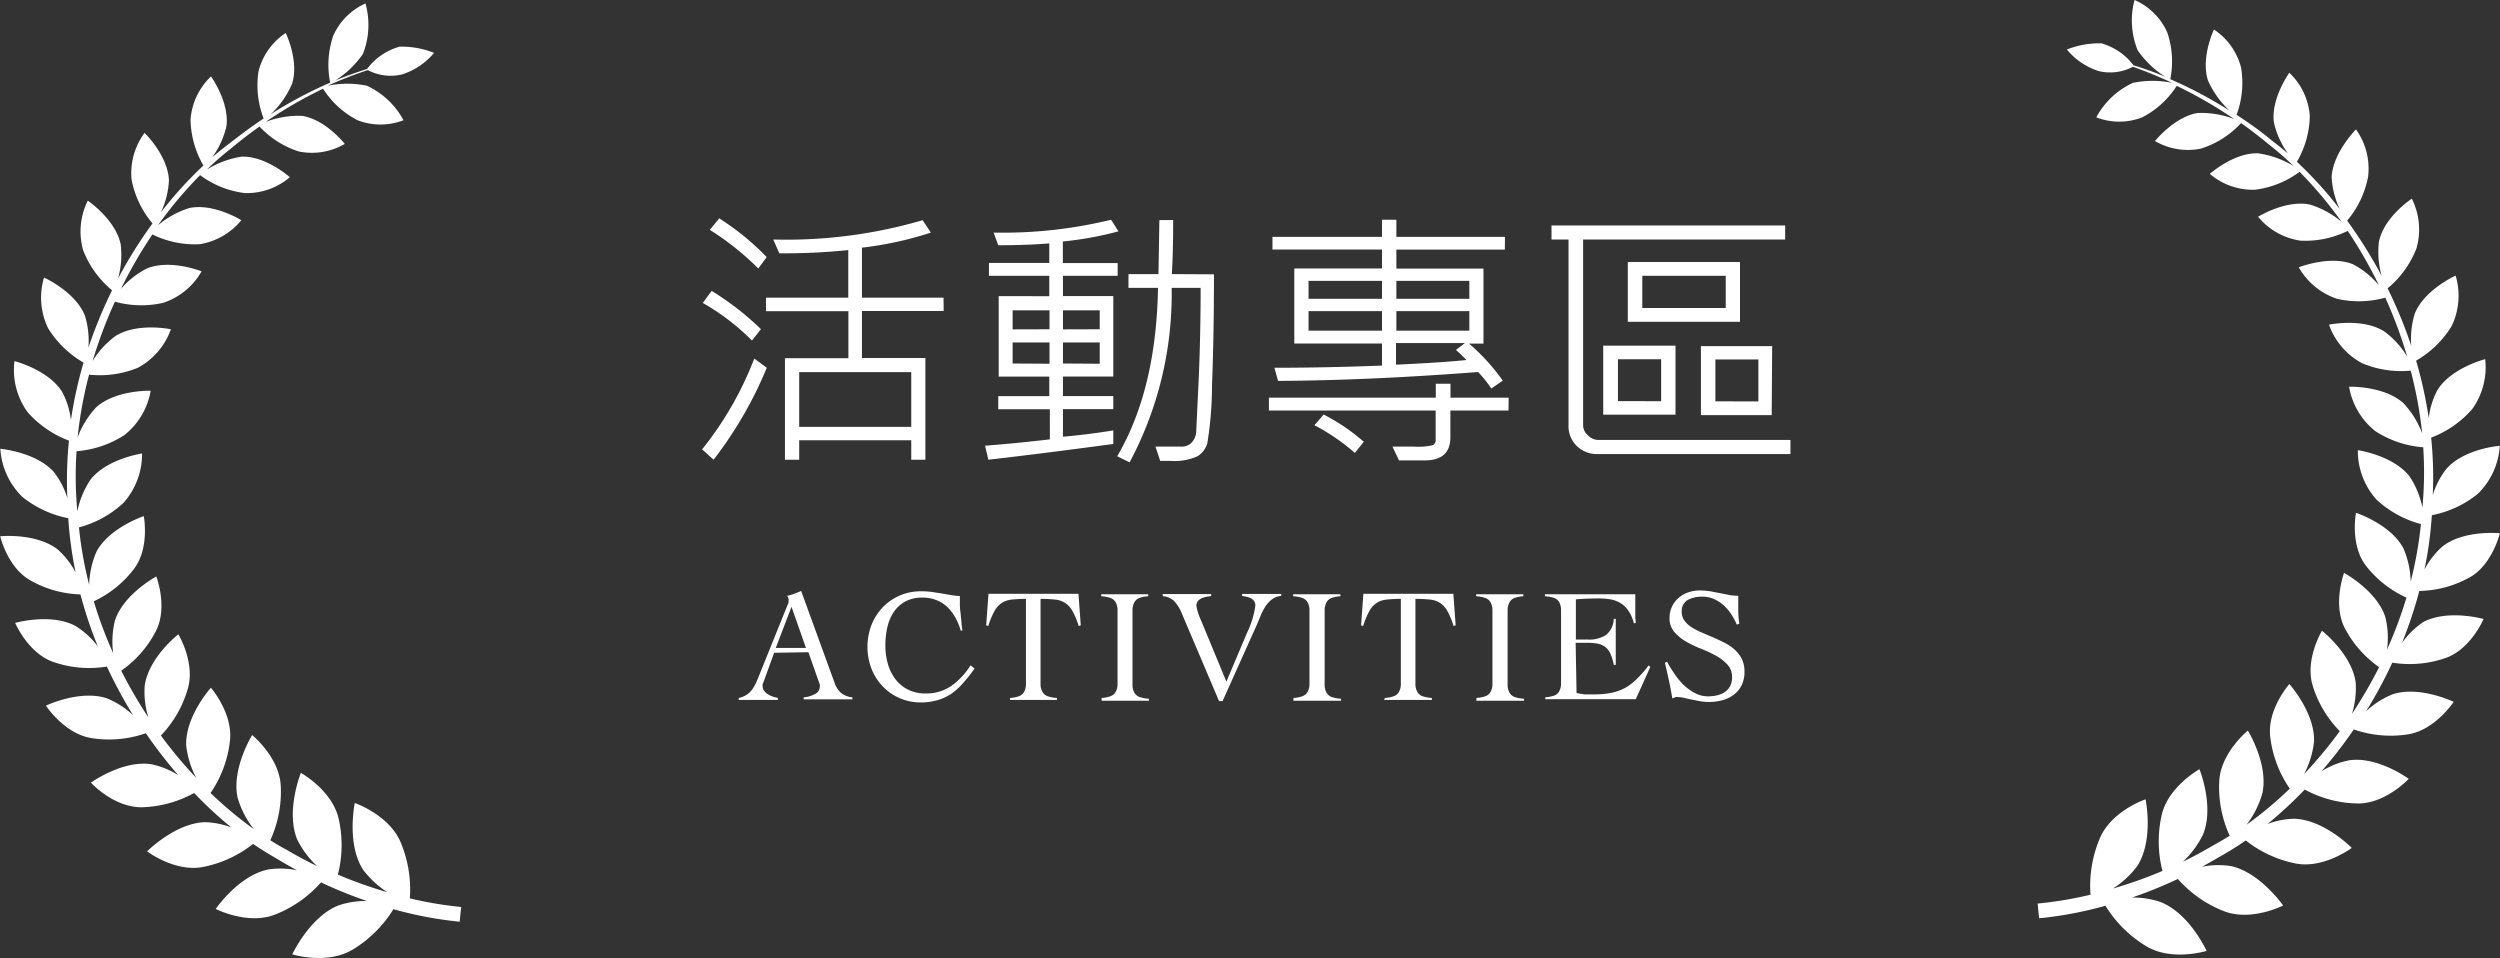 <svg xmlns="http://www.w3.org/2000/svg" viewBox="0 0 217.53 83.38"><rect x="0" y="0" width="217.53" height="83.38" fill="#333333" stroke="none"/><defs><style>.cls-1{fill:#fff;}</style></defs><title>img04</title><g id="圖層_2" data-name="圖層 2"><g id="圖層_1-2" data-name="圖層 1"><path class="cls-1" d="M66.72,32a34.73,34.73,0,0,1-4.63,8l-1-.9a29.43,29.43,0,0,0,4.54-7.9Zm-.5-3.37-.79,1a19.87,19.87,0,0,0-4.28-3.27l.77-1.05A24.6,24.6,0,0,1,66.22,28.65Zm.5-6.27-.74,1A24.17,24.17,0,0,0,61.76,20l.82-1A22.24,22.24,0,0,1,66.72,22.38Zm15.39,4.7H75v4.09h5.52V40H79.29V38.31H69.54V40H68.3V31.17h5.52V27.08H66.65V25.9h7.16V21.76a54,54,0,0,1-6,.28l-.53-1.2a42.26,42.26,0,0,0,13-1.68L81,20.24a30.77,30.77,0,0,1-6,1.31V25.9h7.1ZM79.29,37.14V32.38H69.54v4.76Z"/><path class="cls-1" d="M97.32,20.13a29.42,29.42,0,0,1-4.84.88v1.88h4.77V24H92.49v1.76h4.38v7H92.49v1.7h4.38v1.14H92.49V38q2.1-.18,4.38-.55v1.18Q90.41,39.5,86,40l-.29-1.22q2.63-.2,5.64-.55V35.61H86.86V34.47H91.3v-1.7H86.9v-7H91.3V24H86.05V22.88H91.3v-1.7q-2,.16-4.44.16l-.4-1.1a39.88,39.88,0,0,0,10.22-1.12Zm-6,8.52V27H88.11v1.66Zm0,3V29.8H88.11v1.83Zm4.37-3V27H92.49v1.66Zm0,3V29.8H92.49v1.83Zm9.94-7.78q0,5.31-.17,9.64a31.55,31.55,0,0,1-.41,5.07,2,2,0,0,1-.87,1.13,4.92,4.92,0,0,1-2.37.39q-.48,0-.86,0l-.41-1.24q1.34,0,2.32,0a1.17,1.17,0,0,0,.82-.34,1.56,1.56,0,0,0,.41-1.08l.22-4.62q.16-3.88.16-7.77h-2.52a31.16,31.16,0,0,1-3.66,15.18l-1.08-.53q3.4-5.8,3.55-14.65l-2.57,0v-1.2l2.61,0,.08-4.7h1.2q0,2.93-.12,4.7Z"/><path class="cls-1" d="M131.26,35.72H126.2v2.34q0,2-2.24,2-.88,0-2.23,0l-.57-1.2q.76,0,1.89,0a5.42,5.42,0,0,0,1.64-.13.5.5,0,0,0,.23-.48V35.72H110.41V34.6h14.52V33.39h1.28V34.6h5.06Zm-.32-14H121.5v1.65h7.58v6.53h-1.25a18,18,0,0,1,2.93,3.22l-1,.69a9.78,9.78,0,0,0-1.15-1.44q-9.68.74-17.4.77L110.89,32q4.37,0,9.36-.19V29.89h-7.63V23.36h7.63V21.71h-9.53v-1.1h9.53V19.12h1.25v1.49h9.45ZM120.25,26V24.44h-6.39V26Zm0,2.77v-1.7h-6.39v1.7Zm-1.56,9.64-.8,1A17.83,17.83,0,0,0,114.37,37l.8-.93A17,17,0,0,1,118.69,38.46ZM127.85,26V24.44H121.5V26Zm0,2.77v-1.7H121.5v1.7Zm-.28,2.52q-.67-.67-.89-.84l.79-.6h-6v1.88Q125.28,31.56,127.57,31.33Z"/><path class="cls-1" d="M155.79,39.51H139a2.51,2.51,0,0,1-1.79-.69,2.43,2.43,0,0,1-.73-1.86V20.84H135V19.62h20.33v1.22H137.75V37a1.17,1.17,0,0,0,.43.89,1.28,1.28,0,0,0,.83.39h16.78Zm-10-3.43h-6.29v-6h6.29Zm-1.25-1.17V31.26h-3.76V34.9ZM151.4,28h-9.76v-5.2h9.76Zm-1.24-1.2V24H142.9V26.8Zm4,9.32H148v-6h6.2ZM153,34.93V31.28h-3.74v3.64Z"/><path class="cls-1" d="M67.36,56.8l-.92,2.53-.08.2a.47.47,0,0,0,0,.18.67.67,0,0,0,.15.43,1.23,1.23,0,0,0,.36.3,2.25,2.25,0,0,0,.43.19l.38.1v.17l-.84,0H65.13l-.85,0v-.17a2,2,0,0,0,.72-.3,2,2,0,0,0,.48-.48,3.56,3.56,0,0,0,.34-.62q.15-.34.29-.7l2.42-6,.08-.18a.41.41,0,0,0,0-.15.71.71,0,0,0,0-.21,1.28,1.28,0,0,0-.12-.25,3.22,3.22,0,0,0,.63-.18l.59-.24,2.91,8a2.07,2.07,0,0,0,.55.86,1.86,1.86,0,0,0,1,.4v.17l-1.1,0H70.8l-.43,0-.44,0v-.17a2.56,2.56,0,0,0,1-.3.7.7,0,0,0,.4-.62.56.56,0,0,0,0-.22,1.62,1.62,0,0,1-.08-.21l-.91-2.58Zm1.51-4L67.5,56.38h2.63Z"/><path class="cls-1" d="M83.6,54.88a5.39,5.39,0,0,0-.48-1.16,4,4,0,0,0-.71-.92,3,3,0,0,0-1-.61A3.22,3.22,0,0,0,80.24,52a3,3,0,0,0-1.47.34,2.84,2.84,0,0,0-1,.91,4,4,0,0,0-.56,1.33,7.06,7.06,0,0,0-.17,1.6,5.66,5.66,0,0,0,.22,1.6,4,4,0,0,0,.67,1.34A3.25,3.25,0,0,0,79,60a3.3,3.3,0,0,0,1.53.34,3.83,3.83,0,0,0,2.25-.66,6.27,6.27,0,0,0,1.67-1.79l.35.28a12.27,12.27,0,0,1-1,1.26,5.33,5.33,0,0,1-1,.92,4.38,4.38,0,0,1-1.22.57,5.19,5.19,0,0,1-1.48.2,4.56,4.56,0,0,1-3.25-1.35,4.74,4.74,0,0,1-1-1.53,5.33,5.33,0,0,1,0-3.91,4.73,4.73,0,0,1,1-1.53,4.56,4.56,0,0,1,3.25-1.35,7,7,0,0,1,1,.06l.86.13.8.14a5.27,5.27,0,0,0,.76.08q0,.29,0,.69t.06.8l.08.81c0,.27.06.5.08.69Z"/><path class="cls-1" d="M87.88,60.73a2.85,2.85,0,0,0,.78-.15.86.86,0,0,0,.43-.35,1.42,1.42,0,0,0,.18-.62q0-.39,0-1v-6.5a11.42,11.42,0,0,0-1.24.06,2,2,0,0,0-.86.29,2,2,0,0,0-.64.71,7,7,0,0,0-.54,1.3l-.18-.06.2-2.74,1.16,0h5.56l1.11,0,.2,2.74-.18.06a7.06,7.06,0,0,0-.54-1.3,2,2,0,0,0-.64-.71,2,2,0,0,0-.87-.29,12,12,0,0,0-1.27-.06v6.5q0,.59,0,1a1.42,1.42,0,0,0,.18.62.86.86,0,0,0,.44.35,3.08,3.08,0,0,0,.81.15v.17l-1.06,0H88.89l-1,0Z"/><path class="cls-1" d="M95.85,60.73a2.84,2.84,0,0,0,.78-.15.86.86,0,0,0,.43-.35,1.42,1.42,0,0,0,.18-.62q0-.39,0-1V54q0-.59,0-1a1.42,1.42,0,0,0-.18-.62.86.86,0,0,0-.44-.35,3,3,0,0,0-.8-.15v-.17l1.14,0H99l.91,0v.17a2.77,2.77,0,0,0-.77.15.82.82,0,0,0-.42.35,1.49,1.49,0,0,0-.18.62q0,.39,0,1v4.68q0,.59,0,1a1.42,1.42,0,0,0,.18.62.86.86,0,0,0,.44.35,3.09,3.09,0,0,0,.81.15v.17l-1.06,0H96.86l-1,0Z"/><path class="cls-1" d="M101.16,51.69l1,0h2.11l1.12,0v.17l-.42.07a1.78,1.78,0,0,0-.42.13.91.91,0,0,0-.32.25.65.65,0,0,0-.13.42,5.12,5.12,0,0,0,.41,1.26l2.2,5.32,1.82-4.3a7.67,7.67,0,0,0,.7-2.31.69.69,0,0,0-.1-.38.71.71,0,0,0-.27-.25,1.56,1.56,0,0,0-.37-.14l-.41-.08v-.17l.94,0h1.7l.76,0v.17a1.59,1.59,0,0,0-.83.32,2.55,2.55,0,0,0-.57.64,5.1,5.1,0,0,0-.41.81q-.18.44-.34.81L106.38,61h-.31l-3.26-7.67a3.39,3.39,0,0,0-.62-1,1.52,1.52,0,0,0-1-.45Z"/><path class="cls-1" d="M112.55,60.73a2.84,2.84,0,0,0,.78-.15.86.86,0,0,0,.43-.35,1.42,1.42,0,0,0,.18-.62q0-.39,0-1V54q0-.59,0-1a1.42,1.42,0,0,0-.18-.62.86.86,0,0,0-.44-.35,3,3,0,0,0-.8-.15v-.17l1.14,0h2.06l.91,0v.17a2.77,2.77,0,0,0-.77.15.82.82,0,0,0-.42.35,1.49,1.49,0,0,0-.18.62q0,.39,0,1v4.68q0,.59,0,1a1.42,1.42,0,0,0,.18.62.86.86,0,0,0,.44.35,3.09,3.09,0,0,0,.81.15v.17l-1.06,0h-2.09l-1,0Z"/><path class="cls-1" d="M120.5,60.73a2.85,2.85,0,0,0,.78-.15.86.86,0,0,0,.43-.35,1.42,1.42,0,0,0,.18-.62q0-.39,0-1v-6.5a11.42,11.42,0,0,0-1.24.06,2,2,0,0,0-.86.29,2,2,0,0,0-.64.71,7,7,0,0,0-.54,1.3l-.18-.06.2-2.74,1.16,0h5.56l1.11,0,.2,2.74-.18.06a7.06,7.06,0,0,0-.54-1.3,2,2,0,0,0-.64-.71,2,2,0,0,0-.87-.29,12,12,0,0,0-1.27-.06v6.5q0,.59,0,1a1.42,1.42,0,0,0,.18.62.86.86,0,0,0,.44.35,3.08,3.08,0,0,0,.81.15v.17l-1.06,0h-2.09l-1,0Z"/><path class="cls-1" d="M128.47,60.73a2.84,2.84,0,0,0,.78-.15.86.86,0,0,0,.43-.35,1.42,1.42,0,0,0,.18-.62q0-.39,0-1V54q0-.59,0-1a1.42,1.42,0,0,0-.18-.62.86.86,0,0,0-.44-.35,3,3,0,0,0-.8-.15v-.17l1.14,0h2.06l.91,0v.17a2.77,2.77,0,0,0-.77.15.82.82,0,0,0-.42.35,1.49,1.49,0,0,0-.18.62q0,.39,0,1v4.68q0,.59,0,1a1.42,1.42,0,0,0,.18.62.86.86,0,0,0,.44.35,3.09,3.09,0,0,0,.81.15v.17l-1.06,0h-2.09l-1,0Z"/><path class="cls-1" d="M137.18,60.3l.31.06.39.06.43,0,.42,0a7.31,7.31,0,0,0,1.5-.14,4.28,4.28,0,0,0,1.22-.45,5,5,0,0,0,1-.78,9.77,9.77,0,0,0,1-1.15l.15.13-1.27,2.81-.49,0h-6.57l-.81,0v-.17a2.85,2.85,0,0,0,.78-.15.83.83,0,0,0,.42-.35,1.49,1.49,0,0,0,.17-.62q0-.39,0-1V54q0-.59,0-1a1.49,1.49,0,0,0-.17-.62.82.82,0,0,0-.43-.35,3,3,0,0,0-.8-.15v-.17l.9,0,.88,0h4.08l2,0c0,.1,0,.21,0,.31s0,.2,0,.29v.56c0,.21,0,.41,0,.62s0,.44.06.69l-.18.06a3.51,3.51,0,0,0-.48-1.1,2.32,2.32,0,0,0-.7-.67,2.59,2.59,0,0,0-.87-.32,5.83,5.83,0,0,0-1-.08q-1,0-2,.08v3.5h1.08a2.69,2.69,0,0,0,1.53-.39,1.88,1.88,0,0,0,.69-1.41h.17q0,.5,0,1t0,1q0,.5,0,1t0,1h-.17a4.21,4.21,0,0,0-.31-1,1.49,1.49,0,0,0-.45-.57A1.64,1.64,0,0,0,139,56a5.75,5.75,0,0,0-1-.07h-.9Z"/><path class="cls-1" d="M151.12,54.35a5.31,5.31,0,0,0-.47-.89,4,4,0,0,0-.66-.78,3.24,3.24,0,0,0-.84-.55,2.41,2.41,0,0,0-1-.21,2.6,2.6,0,0,0-1.31.29,1.11,1.11,0,0,0-.51,1,1.32,1.32,0,0,0,.23.78,2.24,2.24,0,0,0,.62.58,5.75,5.75,0,0,0,.88.46l1,.43q.51.22,1,.47a4,4,0,0,1,.88.6,2.76,2.76,0,0,1,.62.81,2.45,2.45,0,0,1,.23,1.11,2.59,2.59,0,0,1-.25,1.18,2.32,2.32,0,0,1-.68.82,2.88,2.88,0,0,1-1,.48,4.61,4.61,0,0,1-1.21.15,4.24,4.24,0,0,1-.73-.07l-.73-.14-.64-.14a2.15,2.15,0,0,0-.46-.07.89.89,0,0,0-.29,0l-.29.11q-.13-.8-.29-1.55l-.35-1.55.18-.1a10.11,10.11,0,0,0,.61,1,6.19,6.19,0,0,0,.81,1,4.4,4.4,0,0,0,1,.73,2.41,2.41,0,0,0,1.17.29,3.35,3.35,0,0,0,.78-.09,2,2,0,0,0,.67-.29,1.41,1.41,0,0,0,.45-.51,1.63,1.63,0,0,0,.17-.78,1.56,1.56,0,0,0-.41-1.1,3.89,3.89,0,0,0-1-.77,11.71,11.71,0,0,0-1.31-.61,9.8,9.8,0,0,1-1.31-.63,3.85,3.85,0,0,1-1-.83,1.78,1.78,0,0,1-.41-1.2,2.29,2.29,0,0,1,.78-1.75,2.52,2.52,0,0,1,.83-.48,2.94,2.94,0,0,1,1-.17,5.58,5.58,0,0,1,.93.07l.8.15.8.16a4.32,4.32,0,0,0,.84.08q0,.63,0,1.23t.09,1.2Z"/><path class="cls-1" d="M35.66,78.17a10.59,10.59,0,0,0-.79-4.86c-1-2.41-4-3.44-4-3.44s-.73,3.47.69,5.76a8,8,0,0,0,2.14,2,37,37,0,0,1-4.3-1.53,10.36,10.36,0,0,0,.07-4.85c-.56-2.49-3.29-4-3.29-4S24.86,70.5,25.84,73a7.93,7.93,0,0,0,1.75,2.36c-.85-.41-1.72-.87-2.6-1.39-.49-.26-1-.55-1.47-.86a10.12,10.12,0,0,0,.91-4.72c-.11-2.5-2.49-4.43-2.49-4.43s-1.8,2.9-1.27,5.43a8.16,8.16,0,0,0,1.41,2.75,33.89,33.89,0,0,1-3.76-3.14A9.91,9.91,0,0,0,20,64.53c.32-2.43-1.65-4.69-1.65-4.69s-2.23,2.49-2.15,5a7.94,7.94,0,0,0,.87,2.84A39.35,39.35,0,0,1,14,64,9.73,9.73,0,0,0,16.32,60c.72-2.29-.8-4.81-.8-4.81s-2.58,2-2.93,4.48a7.48,7.48,0,0,0,.32,2.75,39.86,39.86,0,0,1-2.36-4.06,9.53,9.53,0,0,0,3-3.42c1.09-2.09.05-4.78.05-4.78S10.74,51.7,10,54a7.59,7.59,0,0,0-.15,2.84,37,37,0,0,1-1.69-4.52,9.33,9.33,0,0,0,3.49-2.81c1.4-1.83.86-4.6.86-4.6s-3,1-4.11,3.08a7.74,7.74,0,0,0-.64,2.9,33.78,33.78,0,0,1-.89-5,9.12,9.12,0,0,0,3.87-2.13,6.37,6.37,0,0,0,1.62-4.3s-3.05.44-4.49,2.28A7.64,7.64,0,0,0,6.73,44.5a33.2,33.2,0,0,1-.07-5.24,8.92,8.92,0,0,0,4.16-1.4A6.25,6.25,0,0,0,13.11,34s-3-.1-4.73,1.43a7.93,7.93,0,0,0-1.63,2.63,36.48,36.48,0,0,1,1-5.46A8.76,8.76,0,0,0,12,32a6.13,6.13,0,0,0,2.87-3.35s-2.9-.61-4.81.58a7.59,7.59,0,0,0-2,2.18A39.55,39.55,0,0,1,10,26.25a8.57,8.57,0,0,0,4.2.1,6,6,0,0,0,3.34-2.74s-2.69-1.08-4.74-.26a7.46,7.46,0,0,0-2.28,1.79,39.61,39.61,0,0,1,2.74-4.74,8.37,8.37,0,0,0,4.11.85A5.88,5.88,0,0,0,21,19.16s-2.41-1.5-4.52-1.06a7.85,7.85,0,0,0-2.73,1.5,34.8,34.8,0,0,1,3.66-4.36,8.17,8.17,0,0,0,3.89,1.56,5.77,5.77,0,0,0,3.92-1.38s-2.08-1.86-4.19-1.79A8.16,8.16,0,0,0,18,14.75a27.29,27.29,0,0,1,2.16-1.88c.82-.68,1.62-1.3,2.42-1.86A8,8,0,0,0,26,13.18a5.65,5.65,0,0,0,4-.66s-1.69-2.15-3.74-2.44a8,8,0,0,0-3.15.53,38.21,38.21,0,0,1,5-2.89,7.78,7.78,0,0,0,3,2.74,5.53,5.53,0,0,0,4,0,6.9,6.9,0,0,0-3.19-3,8.38,8.38,0,0,0-3.41,0A36.26,36.26,0,0,1,32,6.1a4.24,4.24,0,0,0,3,.37A6,6,0,0,0,37.77,4.6a7.69,7.69,0,0,0-3-.54A5.32,5.32,0,0,0,31.94,6c-.78.25-1.72.57-2.77,1a8.2,8.2,0,0,0,2.41-2.31A6.9,6.9,0,0,0,31.8.3,5.53,5.53,0,0,0,29,3.1a7.8,7.8,0,0,0-.27,4.09,37.18,37.18,0,0,0-5.16,2.74A8,8,0,0,0,25.41,7.3c.64-2-.55-4.43-.55-4.43A5.65,5.65,0,0,0,22.5,6.18a8,8,0,0,0,.44,4.13c-1,.66-2,1.41-3.08,2.25-.47.35-.93.73-1.39,1.12A7.47,7.47,0,0,0,19.7,11c.29-2.09-1.34-4.35-1.34-4.35a5.76,5.76,0,0,0-1.78,3.75,8.21,8.21,0,0,0,1.12,4A33.82,33.82,0,0,0,14,18.48a7.38,7.38,0,0,0,.7-2.78c-.08-2.16-2.12-4.14-2.12-4.14a5.88,5.88,0,0,0-1.13,4.08,8.36,8.36,0,0,0,1.82,3.8,39.85,39.85,0,0,0-3,4.8,7.63,7.63,0,0,0,.23-3c-.46-2.15-2.86-3.78-2.86-3.78a6,6,0,0,0-.41,4.3,8.52,8.52,0,0,0,2.52,3.5,40.1,40.1,0,0,0-2.06,5,7.36,7.36,0,0,0-.31-2.82c-.85-2.08-3.55-3.29-3.55-3.29a6.12,6.12,0,0,0,.35,4.4,8.72,8.72,0,0,0,3.09,3,37.21,37.21,0,0,0-1.1,5,6.94,6.94,0,0,0-.76-2.45c-1.22-1.94-4.15-2.68-4.15-2.68A6.25,6.25,0,0,0,2.4,35.86,9,9,0,0,0,6,38.34a34.47,34.47,0,0,0-.14,5,7,7,0,0,0-1.19-2.29c-1.57-1.73-4.64-2-4.64-2a6.37,6.37,0,0,0,1.91,4.18,9.13,9.13,0,0,0,4,1.86,34.28,34.28,0,0,0,.64,4.72,7,7,0,0,0-1.56-2c-1.88-1.46-5-1.15-5-1.15s.63,2.75,2.66,3.86A9.32,9.32,0,0,0,7,51.72a37.25,37.25,0,0,0,1.51,4.52,7.24,7.24,0,0,0-1.95-1.78c-2.15-1.14-5.24-.26-5.24-.26s1.12,2.65,3.35,3.41A9.54,9.54,0,0,0,9.3,58a40.29,40.29,0,0,0,2.28,4.23,7.41,7.41,0,0,0-2.31-1.48C6.91,60,4,61.4,4,61.4s1.6,2.47,4,2.83a9.72,9.72,0,0,0,4.69-.43,40.46,40.46,0,0,0,2.81,3.64,7.16,7.16,0,0,0-2.37-.95c-2.51-.35-5.22,1.61-5.22,1.61s2,2.2,4.5,2.14A9.94,9.94,0,0,0,16.89,69a36.22,36.22,0,0,0,3.24,3,6.86,6.86,0,0,0-2.33-.46c-2.58.1-5,2.54-5,2.54s2.44,1.85,4.9,1.35a10.15,10.15,0,0,0,4.32-2c.78.54,1.57,1,2.35,1.46q.74.44,1.47.83a7.21,7.21,0,0,0-2.53-.06c-2.58.55-4.54,3.43-4.54,3.43s2.78,1.42,5.16.49a10.35,10.35,0,0,0,4-2.8,38.65,38.65,0,0,0,4,1.62,7.28,7.28,0,0,0-2.5.39c-2.49,1-4,4.25-4,4.25s3,.94,5.27-.42a10.55,10.55,0,0,0,3.53-3.51,33.18,33.18,0,0,0,5.77,1.09l.06-.64.07-.64A33.56,33.56,0,0,1,35.66,78.17Zm179.2-27.91c2-1.1,2.66-3.86,2.66-3.86s-3.13-.32-5,1.15a7,7,0,0,0-1.56,2,34.09,34.09,0,0,0,.64-4.72,9.12,9.12,0,0,0,4-1.86,6.37,6.37,0,0,0,1.91-4.18s-3.07.23-4.64,2a7,7,0,0,0-1.19,2.29,34.13,34.13,0,0,0-.14-5,9,9,0,0,0,3.57-2.48,6.25,6.25,0,0,0,1.13-4.35s-2.93.74-4.15,2.68a6.94,6.94,0,0,0-.76,2.45,37.4,37.4,0,0,0-1.1-5,8.73,8.73,0,0,0,3.09-3,6.11,6.11,0,0,0,.35-4.4s-2.7,1.21-3.55,3.29a7.39,7.39,0,0,0-.31,2.82,40.11,40.11,0,0,0-2.06-5,8.52,8.52,0,0,0,2.52-3.5,6,6,0,0,0-.41-4.3S207.49,18.81,207,21a7.68,7.68,0,0,0,.23,3,39.9,39.9,0,0,0-3-4.8,8.36,8.36,0,0,0,1.82-3.8A5.88,5.88,0,0,0,205,11.26s-2,2-2.12,4.14a7.36,7.36,0,0,0,.7,2.78,34,34,0,0,0-3.72-4.1,8.21,8.21,0,0,0,1.12-4,5.76,5.76,0,0,0-1.78-3.75s-1.63,2.26-1.34,4.35a7.44,7.44,0,0,0,1.22,2.68c-.46-.4-.92-.77-1.39-1.12-1-.85-2.08-1.59-3.08-2.25A8,8,0,0,0,195,5.88a5.65,5.65,0,0,0-2.36-3.31S191.48,5,192.12,7A8,8,0,0,0,194,9.63a37.08,37.08,0,0,0-5.16-2.74,7.8,7.8,0,0,0-.27-4.09A5.54,5.54,0,0,0,185.73,0,6.91,6.91,0,0,0,186,4.37a8.2,8.2,0,0,0,2.41,2.31c-1.05-.44-2-.76-2.77-1a5.32,5.32,0,0,0-2.8-1.91,7.69,7.69,0,0,0-3,.54,6,6,0,0,0,2.75,1.87,4.23,4.23,0,0,0,3-.37A36.27,36.27,0,0,1,189,7.21a8.38,8.38,0,0,0-3.41,0,6.9,6.9,0,0,0-3.19,3,5.53,5.53,0,0,0,4,0,7.78,7.78,0,0,0,3-2.74,38.06,38.06,0,0,1,5,2.89,8,8,0,0,0-3.15-.53c-2,.29-3.74,2.44-3.74,2.44a5.65,5.65,0,0,0,4,.66A8,8,0,0,0,195,10.71c.79.56,1.6,1.18,2.42,1.86a27.73,27.73,0,0,1,2.16,1.88,8.17,8.17,0,0,0-3.11-1.11c-2.11-.07-4.19,1.79-4.19,1.79a5.76,5.76,0,0,0,3.92,1.38,8.16,8.16,0,0,0,3.89-1.56,34.89,34.89,0,0,1,3.66,4.36A7.84,7.84,0,0,0,201,17.8c-2.11-.44-4.52,1.06-4.52,1.06a5.88,5.88,0,0,0,3.69,2.08,8.37,8.37,0,0,0,4.11-.85A39.57,39.57,0,0,1,207,24.83,7.44,7.44,0,0,0,204.75,23c-2-.82-4.73.26-4.73.26A6,6,0,0,0,203.35,26a8.57,8.57,0,0,0,4.2-.1,39.37,39.37,0,0,1,1.9,5.12,7.59,7.59,0,0,0-2-2.19c-1.9-1.19-4.8-.58-4.8-.58a6.12,6.12,0,0,0,2.87,3.35,8.76,8.76,0,0,0,4.24.65,36.47,36.47,0,0,1,1,5.46,7.94,7.94,0,0,0-1.63-2.63c-1.71-1.53-4.73-1.43-4.73-1.43a6.25,6.25,0,0,0,2.29,3.87,8.92,8.92,0,0,0,4.16,1.4,33.37,33.37,0,0,1-.07,5.24,7.66,7.66,0,0,0-1.12-2.71c-1.44-1.84-4.5-2.28-4.5-2.28a6.37,6.37,0,0,0,1.62,4.3,9.12,9.12,0,0,0,3.87,2.13,33.94,33.94,0,0,1-.89,5,7.76,7.76,0,0,0-.64-2.9C208,45.6,205,44.62,205,44.62s-.54,2.77.86,4.6A9.33,9.33,0,0,0,209.39,52a37,37,0,0,1-1.69,4.52,7.57,7.57,0,0,0-.15-2.84c-.76-2.31-3.59-3.83-3.59-3.83s-1,2.69.05,4.78a9.55,9.55,0,0,0,3,3.42,39.41,39.41,0,0,1-2.36,4.06,7.48,7.48,0,0,0,.32-2.75c-.35-2.46-2.93-4.48-2.93-4.48s-1.52,2.52-.8,4.81a9.7,9.7,0,0,0,2.35,3.93,39.47,39.47,0,0,1-3.11,3.74,7.93,7.93,0,0,0,.87-2.84c.08-2.53-2.15-5-2.15-5s-2,2.26-1.65,4.69a9.93,9.93,0,0,0,1.69,4.41,33.7,33.7,0,0,1-3.76,3.14A8.13,8.13,0,0,0,196.86,69c.53-2.53-1.27-5.43-1.27-5.43s-2.38,1.93-2.49,4.43a10.14,10.14,0,0,0,.91,4.72c-.49.31-1,.6-1.47.86-.89.52-1.76,1-2.6,1.39a7.94,7.94,0,0,0,1.75-2.36c1-2.45-.31-5.68-.31-5.68s-2.73,1.51-3.29,4a10.36,10.36,0,0,0,.07,4.85,37,37,0,0,1-4.3,1.53,8,8,0,0,0,2.14-2c1.42-2.29.69-5.76.69-5.76s-3,1-4,3.44a10.61,10.61,0,0,0-.79,4.86,33.53,33.53,0,0,1-4.6.77l.06.64.07.64a33.17,33.17,0,0,0,5.77-1.09,10.56,10.56,0,0,0,3.53,3.51c2.22,1.36,5.27.42,5.27.42s-1.46-3.24-4-4.25a7.28,7.28,0,0,0-2.5-.39,38.66,38.66,0,0,0,4-1.62,10.35,10.35,0,0,0,4,2.8c2.38.93,5.16-.49,5.16-.49s-2-2.88-4.54-3.43a7.22,7.22,0,0,0-2.53.06q.73-.39,1.47-.83a27.63,27.63,0,0,0,2.35-1.46,10.18,10.18,0,0,0,4.32,2c2.45.49,4.9-1.35,4.9-1.35s-2.38-2.45-5-2.54a6.86,6.86,0,0,0-2.33.46,36.4,36.4,0,0,0,3.24-3,9.92,9.92,0,0,0,4.55,1.21c2.45.06,4.5-2.14,4.5-2.14s-2.71-2-5.22-1.61a7.16,7.16,0,0,0-2.37.95,40.47,40.47,0,0,0,2.81-3.64,9.72,9.72,0,0,0,4.69.43c2.38-.36,4-2.83,4-2.83s-2.95-1.43-5.31-.66a7.41,7.41,0,0,0-2.31,1.48,40.53,40.53,0,0,0,2.28-4.23,9.54,9.54,0,0,0,4.59-.39c2.23-.75,3.35-3.41,3.35-3.41s-3.09-.87-5.24.26A7.24,7.24,0,0,0,209,55.94a37.47,37.47,0,0,0,1.51-4.52A9.33,9.33,0,0,0,214.85,50.26Z"/></g></g></svg>